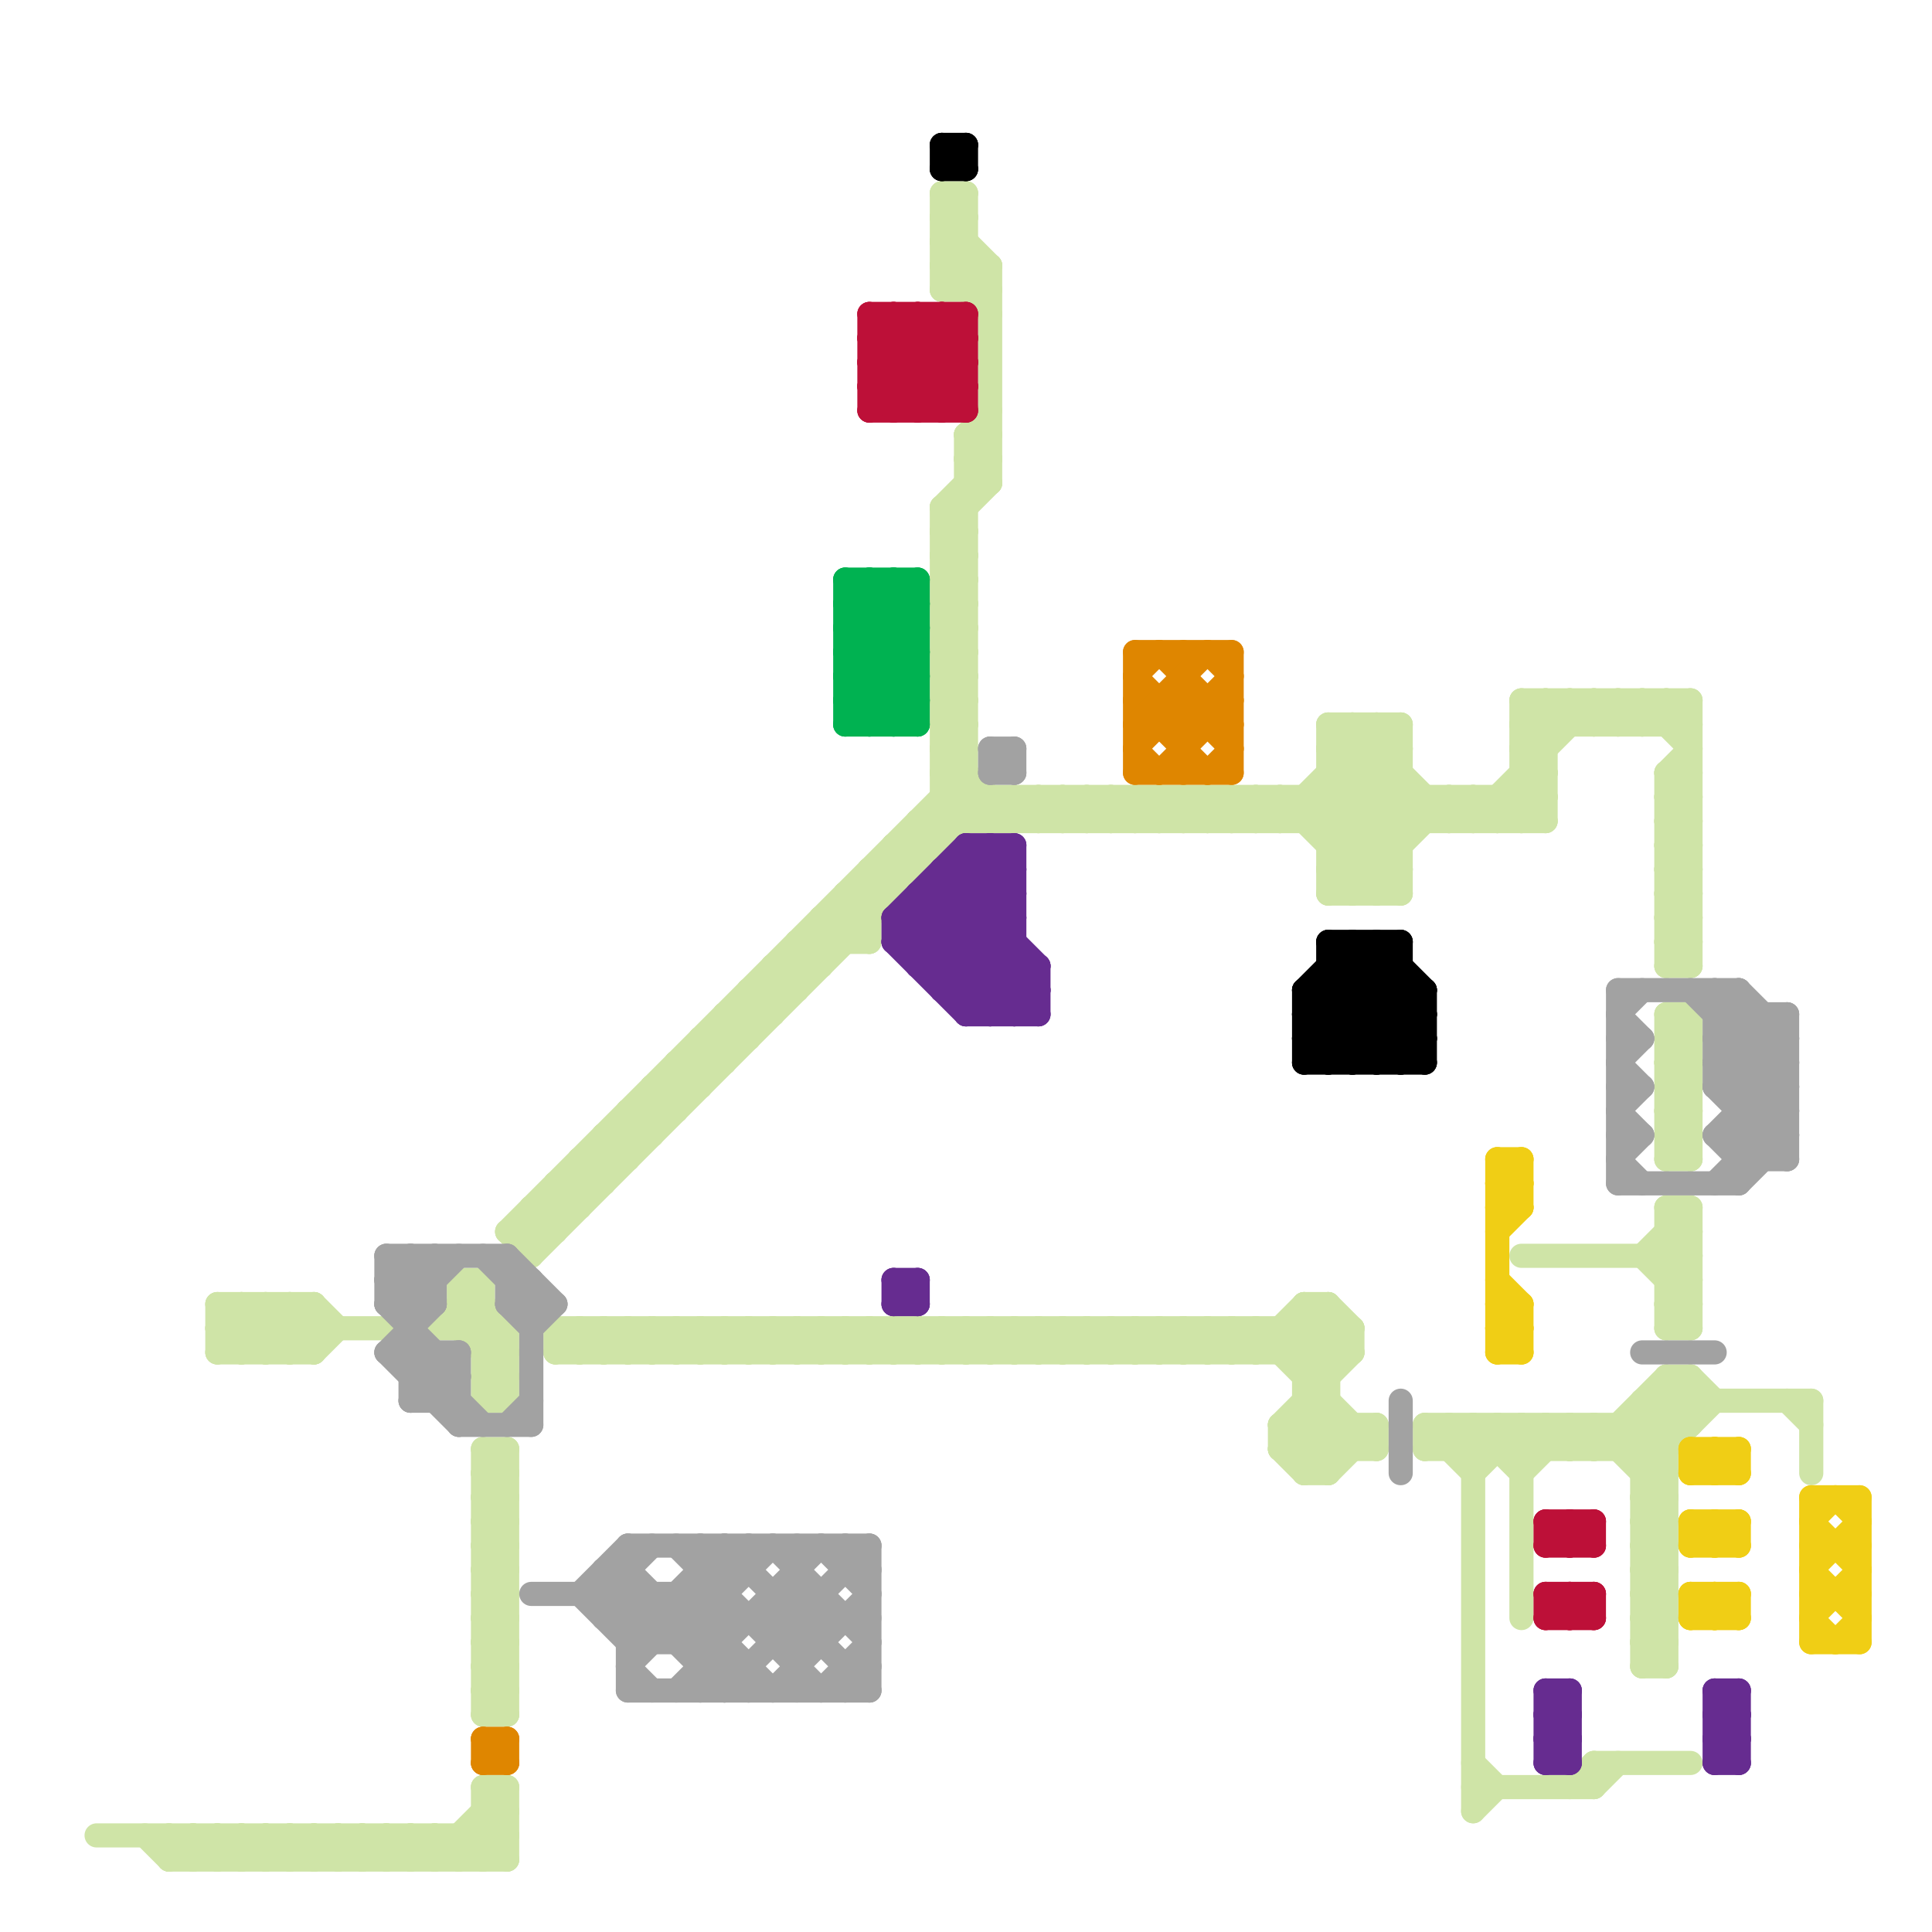 
<svg version="1.1" xmlns="http://www.w3.org/2000/svg" viewBox="0 0 80 80">
<style>line { stroke-width: 1; fill: none; stroke-linecap: round; stroke-linejoin: round; } .c0 { stroke: #cfe4a7 } .c1 { stroke: #a2a2a2 } .c2 { stroke: #df8600 } .c3 { stroke: #00b251 } .c4 { stroke: #bd1038 } .c5 { stroke: #662c90 } .c6 { stroke: #000000 } .c7 { stroke: #f0ce15 }</style><line class="c0" x1="18" y1="76" x2="18" y2="77"/><line class="c0" x1="31" y1="55" x2="31" y2="56"/><line class="c0" x1="68" y1="64" x2="69" y2="63"/><line class="c0" x1="17" y1="76" x2="17" y2="77"/><line class="c0" x1="29" y1="43" x2="31" y2="43"/><line class="c0" x1="54" y1="33" x2="54" y2="34"/><line class="c0" x1="70" y1="42" x2="70" y2="48"/><line class="c0" x1="19" y1="53" x2="21" y2="55"/><line class="c0" x1="41" y1="33" x2="41" y2="34"/><line class="c0" x1="68" y1="58" x2="69" y2="59"/><line class="c0" x1="69" y1="42" x2="70" y2="42"/><line class="c0" x1="69" y1="44" x2="70" y2="44"/><line class="c0" x1="31" y1="41" x2="33" y2="41"/><line class="c0" x1="19" y1="76" x2="19" y2="77"/><line class="c0" x1="39" y1="55" x2="40" y2="56"/><line class="c0" x1="39" y1="8" x2="40" y2="8"/><line class="c0" x1="64" y1="59" x2="64" y2="60"/><line class="c0" x1="53" y1="60" x2="55" y2="58"/><line class="c0" x1="39" y1="30" x2="40" y2="29"/><line class="c0" x1="39" y1="32" x2="40" y2="31"/><line class="c0" x1="21" y1="51" x2="23" y2="51"/><line class="c0" x1="9" y1="54" x2="11" y2="56"/><line class="c0" x1="20" y1="70" x2="21" y2="71"/><line class="c0" x1="65" y1="60" x2="66" y2="59"/><line class="c0" x1="65" y1="59" x2="65" y2="60"/><line class="c0" x1="22" y1="50" x2="24" y2="50"/><line class="c0" x1="40" y1="18" x2="41" y2="17"/><line class="c0" x1="51" y1="33" x2="52" y2="34"/><line class="c0" x1="11" y1="54" x2="13" y2="56"/><line class="c0" x1="68" y1="63" x2="69" y2="62"/><line class="c0" x1="54" y1="34" x2="58" y2="30"/><line class="c0" x1="49" y1="33" x2="50" y2="34"/><line class="c0" x1="20" y1="75" x2="21" y2="75"/><line class="c0" x1="38" y1="56" x2="39" y2="55"/><line class="c0" x1="39" y1="11" x2="40" y2="10"/><line class="c0" x1="12" y1="54" x2="12" y2="56"/><line class="c0" x1="9" y1="56" x2="13" y2="56"/><line class="c0" x1="4" y1="76" x2="21" y2="76"/><line class="c0" x1="20" y1="60" x2="21" y2="60"/><line class="c0" x1="40" y1="56" x2="41" y2="55"/><line class="c0" x1="50" y1="55" x2="51" y2="56"/><line class="c0" x1="67" y1="29" x2="68" y2="30"/><line class="c0" x1="14" y1="77" x2="15" y2="76"/><line class="c0" x1="27" y1="56" x2="28" y2="55"/><line class="c0" x1="61" y1="33" x2="62" y2="34"/><line class="c0" x1="38" y1="34" x2="38" y2="36"/><line class="c0" x1="55" y1="31" x2="56" y2="30"/><line class="c0" x1="21" y1="60" x2="21" y2="71"/><line class="c0" x1="20" y1="56" x2="21" y2="55"/><line class="c0" x1="69" y1="29" x2="70" y2="30"/><line class="c0" x1="20" y1="58" x2="21" y2="57"/><line class="c0" x1="68" y1="69" x2="69" y2="69"/><line class="c0" x1="44" y1="33" x2="44" y2="34"/><line class="c0" x1="20" y1="65" x2="21" y2="64"/><line class="c0" x1="35" y1="56" x2="36" y2="55"/><line class="c0" x1="60" y1="60" x2="61" y2="59"/><line class="c0" x1="40" y1="20" x2="41" y2="20"/><line class="c0" x1="11" y1="77" x2="12" y2="76"/><line class="c0" x1="63" y1="60" x2="64" y2="59"/><line class="c0" x1="55" y1="35" x2="58" y2="35"/><line class="c0" x1="37" y1="35" x2="37" y2="37"/><line class="c0" x1="45" y1="55" x2="45" y2="56"/><line class="c0" x1="55" y1="37" x2="58" y2="37"/><line class="c0" x1="24" y1="48" x2="25" y2="49"/><line class="c0" x1="39" y1="33" x2="40" y2="34"/><line class="c0" x1="53" y1="55" x2="53" y2="56"/><line class="c0" x1="47" y1="55" x2="47" y2="56"/><line class="c0" x1="69" y1="44" x2="70" y2="43"/><line class="c0" x1="68" y1="60" x2="70" y2="58"/><line class="c0" x1="69" y1="58" x2="70" y2="59"/><line class="c0" x1="69" y1="50" x2="70" y2="51"/><line class="c0" x1="20" y1="62" x2="21" y2="63"/><line class="c0" x1="57" y1="30" x2="57" y2="37"/><line class="c0" x1="70" y1="29" x2="70" y2="40"/><line class="c0" x1="13" y1="56" x2="14" y2="55"/><line class="c0" x1="65" y1="29" x2="65" y2="30"/><line class="c0" x1="20" y1="64" x2="21" y2="63"/><line class="c0" x1="63" y1="59" x2="64" y2="60"/><line class="c0" x1="53" y1="33" x2="57" y2="37"/><line class="c0" x1="42" y1="33" x2="42" y2="34"/><line class="c0" x1="19" y1="54" x2="21" y2="56"/><line class="c0" x1="38" y1="34" x2="64" y2="34"/><line class="c0" x1="53" y1="60" x2="54" y2="61"/><line class="c0" x1="32" y1="40" x2="33" y2="41"/><line class="c0" x1="9" y1="77" x2="10" y2="76"/><line class="c0" x1="27" y1="45" x2="29" y2="45"/><line class="c0" x1="36" y1="36" x2="36" y2="39"/><line class="c0" x1="23" y1="55" x2="56" y2="55"/><line class="c0" x1="20" y1="67" x2="21" y2="66"/><line class="c0" x1="27" y1="55" x2="27" y2="56"/><line class="c0" x1="64" y1="29" x2="64" y2="34"/><line class="c0" x1="20" y1="61" x2="21" y2="62"/><line class="c0" x1="20" y1="63" x2="21" y2="64"/><line class="c0" x1="13" y1="76" x2="13" y2="77"/><line class="c0" x1="61" y1="61" x2="63" y2="59"/><line class="c0" x1="41" y1="56" x2="42" y2="55"/><line class="c0" x1="52" y1="56" x2="54" y2="54"/><line class="c0" x1="26" y1="46" x2="28" y2="46"/><line class="c0" x1="15" y1="77" x2="16" y2="76"/><line class="c0" x1="19" y1="53" x2="20" y2="53"/><line class="c0" x1="15" y1="76" x2="15" y2="77"/><line class="c0" x1="68" y1="69" x2="69" y2="68"/><line class="c0" x1="52" y1="33" x2="52" y2="34"/><line class="c0" x1="43" y1="56" x2="44" y2="55"/><line class="c0" x1="45" y1="33" x2="45" y2="34"/><line class="c0" x1="66" y1="73" x2="70" y2="73"/><line class="c0" x1="12" y1="77" x2="13" y2="76"/><line class="c0" x1="53" y1="59" x2="55" y2="61"/><line class="c0" x1="69" y1="36" x2="70" y2="35"/><line class="c0" x1="47" y1="33" x2="47" y2="34"/><line class="c0" x1="34" y1="38" x2="34" y2="40"/><line class="c0" x1="41" y1="11" x2="41" y2="20"/><line class="c0" x1="38" y1="55" x2="38" y2="56"/><line class="c0" x1="69" y1="32" x2="70" y2="33"/><line class="c0" x1="54" y1="61" x2="56" y2="59"/><line class="c0" x1="68" y1="68" x2="69" y2="69"/><line class="c0" x1="69" y1="50" x2="70" y2="50"/><line class="c0" x1="20" y1="62" x2="21" y2="62"/><line class="c0" x1="46" y1="55" x2="46" y2="56"/><line class="c0" x1="25" y1="56" x2="26" y2="55"/><line class="c0" x1="70" y1="50" x2="70" y2="55"/><line class="c0" x1="28" y1="44" x2="29" y2="45"/><line class="c0" x1="54" y1="56" x2="55" y2="55"/><line class="c0" x1="55" y1="30" x2="58" y2="30"/><line class="c0" x1="50" y1="33" x2="50" y2="34"/><line class="c0" x1="9" y1="55" x2="10" y2="54"/><line class="c0" x1="35" y1="37" x2="35" y2="39"/><line class="c0" x1="41" y1="55" x2="41" y2="56"/><line class="c0" x1="30" y1="42" x2="31" y2="43"/><line class="c0" x1="48" y1="55" x2="49" y2="56"/><line class="c0" x1="69" y1="33" x2="70" y2="32"/><line class="c0" x1="65" y1="29" x2="66" y2="30"/><line class="c0" x1="55" y1="36" x2="56" y2="37"/><line class="c0" x1="31" y1="56" x2="32" y2="55"/><line class="c0" x1="25" y1="47" x2="25" y2="49"/><line class="c0" x1="68" y1="65" x2="69" y2="66"/><line class="c0" x1="61" y1="75" x2="62" y2="74"/><line class="c0" x1="20" y1="61" x2="21" y2="61"/><line class="c0" x1="20" y1="63" x2="21" y2="63"/><line class="c0" x1="53" y1="33" x2="53" y2="34"/><line class="c0" x1="60" y1="33" x2="61" y2="34"/><line class="c0" x1="43" y1="55" x2="43" y2="56"/><line class="c0" x1="10" y1="56" x2="12" y2="54"/><line class="c0" x1="19" y1="77" x2="21" y2="75"/><line class="c0" x1="43" y1="34" x2="44" y2="33"/><line class="c0" x1="39" y1="24" x2="40" y2="25"/><line class="c0" x1="23" y1="56" x2="56" y2="56"/><line class="c0" x1="20" y1="68" x2="21" y2="67"/><line class="c0" x1="55" y1="30" x2="55" y2="37"/><line class="c0" x1="69" y1="32" x2="69" y2="40"/><line class="c0" x1="20" y1="69" x2="21" y2="70"/><line class="c0" x1="67" y1="59" x2="69" y2="61"/><line class="c0" x1="68" y1="29" x2="70" y2="31"/><line class="c0" x1="63" y1="59" x2="63" y2="67"/><line class="c0" x1="9" y1="55" x2="16" y2="55"/><line class="c0" x1="69" y1="32" x2="70" y2="32"/><line class="c0" x1="57" y1="37" x2="58" y2="36"/><line class="c0" x1="68" y1="62" x2="69" y2="61"/><line class="c0" x1="69" y1="52" x2="70" y2="51"/><line class="c0" x1="54" y1="59" x2="55" y2="60"/><line class="c0" x1="69" y1="34" x2="70" y2="33"/><line class="c0" x1="7" y1="77" x2="8" y2="76"/><line class="c0" x1="9" y1="54" x2="13" y2="54"/><line class="c0" x1="10" y1="54" x2="12" y2="56"/><line class="c0" x1="39" y1="10" x2="40" y2="9"/><line class="c0" x1="16" y1="76" x2="17" y2="77"/><line class="c0" x1="29" y1="55" x2="30" y2="56"/><line class="c0" x1="69" y1="46" x2="70" y2="47"/><line class="c0" x1="23" y1="55" x2="24" y2="56"/><line class="c0" x1="69" y1="38" x2="70" y2="39"/><line class="c0" x1="68" y1="61" x2="71" y2="58"/><line class="c0" x1="56" y1="55" x2="56" y2="56"/><line class="c0" x1="8" y1="77" x2="9" y2="76"/><line class="c0" x1="39" y1="26" x2="40" y2="26"/><line class="c0" x1="22" y1="50" x2="23" y2="51"/><line class="c0" x1="39" y1="28" x2="40" y2="28"/><line class="c0" x1="13" y1="54" x2="14" y2="55"/><line class="c0" x1="69" y1="51" x2="70" y2="51"/><line class="c0" x1="69" y1="53" x2="70" y2="53"/><line class="c0" x1="53" y1="60" x2="57" y2="60"/><line class="c0" x1="51" y1="34" x2="52" y2="33"/><line class="c0" x1="66" y1="73" x2="66" y2="74"/><line class="c0" x1="32" y1="40" x2="32" y2="42"/><line class="c0" x1="19" y1="53" x2="19" y2="55"/><line class="c0" x1="39" y1="11" x2="41" y2="11"/><line class="c0" x1="42" y1="55" x2="43" y2="56"/><line class="c0" x1="37" y1="35" x2="39" y2="35"/><line class="c0" x1="40" y1="8" x2="40" y2="12"/><line class="c0" x1="68" y1="67" x2="69" y2="68"/><line class="c0" x1="20" y1="69" x2="21" y2="69"/><line class="c0" x1="24" y1="48" x2="24" y2="50"/><line class="c0" x1="12" y1="56" x2="13" y2="55"/><line class="c0" x1="69" y1="57" x2="70" y2="58"/><line class="c0" x1="53" y1="59" x2="57" y2="59"/><line class="c0" x1="39" y1="21" x2="40" y2="22"/><line class="c0" x1="9" y1="54" x2="9" y2="56"/><line class="c0" x1="22" y1="51" x2="40" y2="33"/><line class="c0" x1="70" y1="57" x2="70" y2="59"/><line class="c0" x1="34" y1="38" x2="36" y2="38"/><line class="c0" x1="39" y1="23" x2="40" y2="24"/><line class="c0" x1="9" y1="76" x2="9" y2="77"/><line class="c0" x1="39" y1="21" x2="39" y2="35"/><line class="c0" x1="39" y1="22" x2="41" y2="20"/><line class="c0" x1="62" y1="59" x2="63" y2="60"/><line class="c0" x1="54" y1="61" x2="55" y2="61"/><line class="c0" x1="11" y1="54" x2="11" y2="56"/><line class="c0" x1="61" y1="60" x2="62" y2="59"/><line class="c0" x1="11" y1="76" x2="11" y2="77"/><line class="c0" x1="24" y1="55" x2="24" y2="56"/><line class="c0" x1="18" y1="76" x2="19" y2="77"/><line class="c0" x1="31" y1="55" x2="32" y2="56"/><line class="c0" x1="69" y1="38" x2="70" y2="38"/><line class="c0" x1="64" y1="59" x2="65" y2="60"/><line class="c0" x1="17" y1="76" x2="18" y2="77"/><line class="c0" x1="59" y1="59" x2="70" y2="59"/><line class="c0" x1="39" y1="26" x2="40" y2="25"/><line class="c0" x1="39" y1="28" x2="40" y2="27"/><line class="c0" x1="21" y1="51" x2="40" y2="32"/><line class="c0" x1="35" y1="37" x2="37" y2="37"/><line class="c0" x1="12" y1="76" x2="12" y2="77"/><line class="c0" x1="57" y1="59" x2="57" y2="60"/><line class="c0" x1="19" y1="76" x2="20" y2="77"/><line class="c0" x1="26" y1="55" x2="27" y2="56"/><line class="c0" x1="46" y1="34" x2="47" y2="33"/><line class="c0" x1="6" y1="76" x2="7" y2="77"/><line class="c0" x1="32" y1="55" x2="33" y2="56"/><line class="c0" x1="69" y1="43" x2="70" y2="42"/><line class="c0" x1="69" y1="53" x2="70" y2="52"/><line class="c0" x1="40" y1="12" x2="41" y2="11"/><line class="c0" x1="69" y1="37" x2="70" y2="38"/><line class="c0" x1="69" y1="39" x2="70" y2="40"/><line class="c0" x1="54" y1="54" x2="56" y2="56"/><line class="c0" x1="20" y1="71" x2="21" y2="71"/><line class="c0" x1="41" y1="34" x2="42" y2="33"/><line class="c0" x1="39" y1="25" x2="40" y2="25"/><line class="c0" x1="39" y1="27" x2="40" y2="27"/><line class="c0" x1="26" y1="46" x2="27" y2="47"/><line class="c0" x1="60" y1="59" x2="60" y2="60"/><line class="c0" x1="74" y1="58" x2="75" y2="59"/><line class="c0" x1="42" y1="33" x2="43" y2="34"/><line class="c0" x1="37" y1="55" x2="37" y2="56"/><line class="c0" x1="44" y1="55" x2="45" y2="56"/><line class="c0" x1="18" y1="55" x2="21" y2="55"/><line class="c0" x1="33" y1="56" x2="34" y2="55"/><line class="c0" x1="68" y1="67" x2="69" y2="67"/><line class="c0" x1="55" y1="34" x2="58" y2="31"/><line class="c0" x1="27" y1="55" x2="28" y2="56"/><line class="c0" x1="45" y1="55" x2="46" y2="56"/><line class="c0" x1="20" y1="70" x2="21" y2="70"/><line class="c0" x1="55" y1="31" x2="58" y2="31"/><line class="c0" x1="23" y1="49" x2="23" y2="51"/><line class="c0" x1="69" y1="40" x2="70" y2="40"/><line class="c0" x1="28" y1="56" x2="29" y2="55"/><line class="c0" x1="64" y1="29" x2="65" y2="30"/><line class="c0" x1="21" y1="55" x2="21" y2="58"/><line class="c0" x1="39" y1="29" x2="40" y2="30"/><line class="c0" x1="69" y1="38" x2="70" y2="37"/><line class="c0" x1="30" y1="56" x2="31" y2="55"/><line class="c0" x1="65" y1="59" x2="66" y2="60"/><line class="c0" x1="68" y1="66" x2="69" y2="67"/><line class="c0" x1="69" y1="54" x2="70" y2="55"/><line class="c0" x1="28" y1="44" x2="28" y2="46"/><line class="c0" x1="39" y1="22" x2="40" y2="23"/><line class="c0" x1="40" y1="55" x2="40" y2="56"/><line class="c0" x1="40" y1="19" x2="41" y2="20"/><line class="c0" x1="25" y1="47" x2="27" y2="47"/><line class="c0" x1="14" y1="76" x2="14" y2="77"/><line class="c0" x1="30" y1="42" x2="30" y2="44"/><line class="c0" x1="55" y1="37" x2="59" y2="33"/><line class="c0" x1="54" y1="54" x2="55" y2="54"/><line class="c0" x1="38" y1="55" x2="39" y2="56"/><line class="c0" x1="25" y1="55" x2="25" y2="56"/><line class="c0" x1="63" y1="30" x2="64" y2="29"/><line class="c0" x1="12" y1="76" x2="13" y2="77"/><line class="c0" x1="69" y1="37" x2="70" y2="37"/><line class="c0" x1="69" y1="39" x2="70" y2="39"/><line class="c0" x1="39" y1="25" x2="40" y2="24"/><line class="c0" x1="23" y1="56" x2="24" y2="55"/><line class="c0" x1="39" y1="27" x2="40" y2="26"/><line class="c0" x1="61" y1="74" x2="66" y2="74"/><line class="c0" x1="50" y1="33" x2="51" y2="34"/><line class="c0" x1="20" y1="57" x2="21" y2="58"/><line class="c0" x1="13" y1="54" x2="13" y2="56"/><line class="c0" x1="44" y1="33" x2="45" y2="34"/><line class="c0" x1="63" y1="29" x2="70" y2="29"/><line class="c0" x1="32" y1="40" x2="34" y2="40"/><line class="c0" x1="66" y1="59" x2="66" y2="60"/><line class="c0" x1="49" y1="34" x2="50" y2="33"/><line class="c0" x1="66" y1="59" x2="69" y2="62"/><line class="c0" x1="63" y1="32" x2="64" y2="33"/><line class="c0" x1="45" y1="33" x2="46" y2="34"/><line class="c0" x1="34" y1="56" x2="35" y2="55"/><line class="c0" x1="47" y1="55" x2="48" y2="56"/><line class="c0" x1="8" y1="76" x2="8" y2="77"/><line class="c0" x1="66" y1="60" x2="69" y2="57"/><line class="c0" x1="20" y1="70" x2="21" y2="69"/><line class="c0" x1="36" y1="56" x2="37" y2="55"/><line class="c0" x1="51" y1="55" x2="51" y2="56"/><line class="c0" x1="10" y1="77" x2="11" y2="76"/><line class="c0" x1="53" y1="55" x2="55" y2="57"/><line class="c0" x1="30" y1="55" x2="30" y2="56"/><line class="c0" x1="29" y1="43" x2="30" y2="44"/><line class="c0" x1="59" y1="59" x2="61" y2="61"/><line class="c0" x1="68" y1="66" x2="69" y2="66"/><line class="c0" x1="68" y1="58" x2="68" y2="69"/><line class="c0" x1="69" y1="48" x2="70" y2="48"/><line class="c0" x1="61" y1="34" x2="66" y2="29"/><line class="c0" x1="31" y1="41" x2="32" y2="42"/><line class="c0" x1="35" y1="38" x2="36" y2="39"/><line class="c0" x1="61" y1="59" x2="63" y2="61"/><line class="c0" x1="63" y1="31" x2="64" y2="32"/><line class="c0" x1="63" y1="33" x2="64" y2="34"/><line class="c0" x1="40" y1="19" x2="41" y2="19"/><line class="c0" x1="54" y1="54" x2="54" y2="61"/><line class="c0" x1="34" y1="38" x2="35" y2="39"/><line class="c0" x1="55" y1="32" x2="58" y2="32"/><line class="c0" x1="46" y1="55" x2="47" y2="56"/><line class="c0" x1="33" y1="55" x2="33" y2="56"/><line class="c0" x1="39" y1="30" x2="40" y2="31"/><line class="c0" x1="69" y1="37" x2="70" y2="36"/><line class="c0" x1="69" y1="39" x2="70" y2="38"/><line class="c0" x1="13" y1="76" x2="14" y2="77"/><line class="c0" x1="35" y1="55" x2="35" y2="56"/><line class="c0" x1="69" y1="45" x2="70" y2="46"/><line class="c0" x1="69" y1="47" x2="70" y2="48"/><line class="c0" x1="69" y1="42" x2="69" y2="48"/><line class="c0" x1="34" y1="55" x2="34" y2="56"/><line class="c0" x1="41" y1="55" x2="42" y2="56"/><line class="c0" x1="28" y1="55" x2="28" y2="56"/><line class="c0" x1="40" y1="18" x2="41" y2="19"/><line class="c0" x1="49" y1="56" x2="50" y2="55"/><line class="c0" x1="66" y1="30" x2="67" y2="29"/><line class="c0" x1="52" y1="33" x2="53" y2="34"/><line class="c0" x1="52" y1="55" x2="57" y2="60"/><line class="c0" x1="53" y1="59" x2="56" y2="56"/><line class="c0" x1="68" y1="63" x2="69" y2="64"/><line class="c0" x1="20" y1="57" x2="21" y2="57"/><line class="c0" x1="24" y1="56" x2="25" y2="55"/><line class="c0" x1="43" y1="55" x2="44" y2="56"/><line class="c0" x1="68" y1="30" x2="69" y2="29"/><line class="c0" x1="33" y1="39" x2="36" y2="39"/><line class="c0" x1="26" y1="56" x2="27" y2="55"/><line class="c0" x1="67" y1="59" x2="67" y2="60"/><line class="c0" x1="24" y1="48" x2="26" y2="48"/><line class="c0" x1="46" y1="33" x2="46" y2="34"/><line class="c0" x1="47" y1="33" x2="48" y2="34"/><line class="c0" x1="68" y1="68" x2="69" y2="68"/><line class="c0" x1="57" y1="30" x2="58" y2="31"/><line class="c0" x1="10" y1="54" x2="10" y2="56"/><line class="c0" x1="20" y1="62" x2="21" y2="61"/><line class="c0" x1="68" y1="52" x2="70" y2="50"/><line class="c0" x1="10" y1="76" x2="10" y2="77"/><line class="c0" x1="52" y1="34" x2="53" y2="33"/><line class="c0" x1="67" y1="60" x2="70" y2="57"/><line class="c0" x1="63" y1="30" x2="70" y2="30"/><line class="c0" x1="20" y1="65" x2="21" y2="66"/><line class="c0" x1="23" y1="49" x2="25" y2="49"/><line class="c0" x1="42" y1="56" x2="43" y2="55"/><line class="c0" x1="29" y1="56" x2="30" y2="55"/><line class="c0" x1="39" y1="56" x2="40" y2="55"/><line class="c0" x1="18" y1="55" x2="20" y2="53"/><line class="c0" x1="44" y1="56" x2="45" y2="55"/><line class="c0" x1="69" y1="48" x2="70" y2="47"/><line class="c0" x1="21" y1="51" x2="22" y2="52"/><line class="c0" x1="54" y1="55" x2="55" y2="56"/><line class="c0" x1="39" y1="12" x2="40" y2="11"/><line class="c0" x1="63" y1="31" x2="64" y2="31"/><line class="c0" x1="20" y1="60" x2="20" y2="71"/><line class="c0" x1="68" y1="65" x2="69" y2="65"/><line class="c0" x1="37" y1="56" x2="38" y2="55"/><line class="c0" x1="69" y1="42" x2="70" y2="43"/><line class="c0" x1="20" y1="61" x2="21" y2="60"/><line class="c0" x1="69" y1="44" x2="70" y2="45"/><line class="c0" x1="20" y1="63" x2="21" y2="62"/><line class="c0" x1="55" y1="54" x2="56" y2="55"/><line class="c0" x1="39" y1="8" x2="40" y2="9"/><line class="c0" x1="68" y1="58" x2="75" y2="58"/><line class="c0" x1="43" y1="33" x2="43" y2="34"/><line class="c0" x1="39" y1="21" x2="41" y2="19"/><line class="c0" x1="68" y1="52" x2="70" y2="54"/><line class="c0" x1="39" y1="24" x2="40" y2="24"/><line class="c0" x1="20" y1="64" x2="21" y2="65"/><line class="c0" x1="69" y1="45" x2="70" y2="45"/><line class="c0" x1="69" y1="47" x2="70" y2="47"/><line class="c0" x1="49" y1="55" x2="49" y2="56"/><line class="c0" x1="66" y1="29" x2="66" y2="30"/><line class="c0" x1="27" y1="45" x2="28" y2="46"/><line class="c0" x1="35" y1="37" x2="36" y2="38"/><line class="c0" x1="36" y1="55" x2="36" y2="56"/><line class="c0" x1="54" y1="33" x2="58" y2="37"/><line class="c0" x1="40" y1="18" x2="41" y2="18"/><line class="c0" x1="65" y1="74" x2="66" y2="73"/><line class="c0" x1="43" y1="33" x2="44" y2="34"/><line class="c0" x1="68" y1="29" x2="68" y2="30"/><line class="c0" x1="59" y1="33" x2="59" y2="34"/><line class="c0" x1="25" y1="47" x2="26" y2="48"/><line class="c0" x1="50" y1="56" x2="51" y2="55"/><line class="c0" x1="67" y1="30" x2="68" y2="29"/><line class="c0" x1="55" y1="30" x2="59" y2="34"/><line class="c0" x1="50" y1="55" x2="50" y2="56"/><line class="c0" x1="67" y1="29" x2="67" y2="30"/><line class="c0" x1="20" y1="67" x2="21" y2="68"/><line class="c0" x1="61" y1="33" x2="61" y2="34"/><line class="c0" x1="69" y1="30" x2="70" y2="29"/><line class="c0" x1="48" y1="33" x2="48" y2="34"/><line class="c0" x1="69" y1="32" x2="70" y2="31"/><line class="c0" x1="69" y1="29" x2="69" y2="30"/><line class="c0" x1="68" y1="68" x2="69" y2="67"/><line class="c0" x1="39" y1="55" x2="39" y2="56"/><line class="c0" x1="19" y1="55" x2="21" y2="57"/><line class="c0" x1="20" y1="56" x2="21" y2="56"/><line class="c0" x1="69" y1="46" x2="70" y2="46"/><line class="c0" x1="62" y1="33" x2="62" y2="34"/><line class="c0" x1="20" y1="58" x2="21" y2="58"/><line class="c0" x1="9" y1="76" x2="10" y2="77"/><line class="c0" x1="63" y1="61" x2="65" y2="59"/><line class="c0" x1="28" y1="44" x2="30" y2="44"/><line class="c0" x1="56" y1="30" x2="56" y2="37"/><line class="c0" x1="20" y1="66" x2="21" y2="67"/><line class="c0" x1="59" y1="60" x2="60" y2="59"/><line class="c0" x1="69" y1="36" x2="70" y2="37"/><line class="c0" x1="54" y1="57" x2="55" y2="57"/><line class="c0" x1="66" y1="74" x2="67" y2="73"/><line class="c0" x1="30" y1="42" x2="32" y2="42"/><line class="c0" x1="45" y1="56" x2="46" y2="55"/><line class="c0" x1="68" y1="65" x2="69" y2="64"/><line class="c0" x1="32" y1="56" x2="33" y2="55"/><line class="c0" x1="32" y1="55" x2="32" y2="56"/><line class="c0" x1="26" y1="55" x2="26" y2="56"/><line class="c0" x1="70" y1="57" x2="71" y2="58"/><line class="c0" x1="47" y1="56" x2="48" y2="55"/><line class="c0" x1="39" y1="8" x2="39" y2="12"/><line class="c0" x1="54" y1="60" x2="55" y2="59"/><line class="c0" x1="11" y1="76" x2="12" y2="77"/><line class="c0" x1="49" y1="33" x2="49" y2="34"/><line class="c0" x1="39" y1="24" x2="40" y2="23"/><line class="c0" x1="20" y1="64" x2="21" y2="64"/><line class="c0" x1="69" y1="45" x2="70" y2="44"/><line class="c0" x1="16" y1="77" x2="17" y2="76"/><line class="c0" x1="69" y1="47" x2="70" y2="46"/><line class="c0" x1="39" y1="31" x2="42" y2="34"/><line class="c0" x1="22" y1="52" x2="41" y2="33"/><line class="c0" x1="9" y1="55" x2="10" y2="56"/><line class="c0" x1="69" y1="33" x2="70" y2="34"/><line class="c0" x1="33" y1="39" x2="34" y2="40"/><line class="c0" x1="69" y1="35" x2="70" y2="36"/><line class="c0" x1="39" y1="10" x2="41" y2="12"/><line class="c0" x1="69" y1="55" x2="70" y2="55"/><line class="c0" x1="52" y1="55" x2="52" y2="56"/><line class="c0" x1="17" y1="77" x2="18" y2="76"/><line class="c0" x1="20" y1="67" x2="21" y2="67"/><line class="c0" x1="69" y1="57" x2="70" y2="57"/><line class="c0" x1="20" y1="69" x2="21" y2="68"/><line class="c0" x1="14" y1="76" x2="15" y2="77"/><line class="c0" x1="69" y1="50" x2="69" y2="55"/><line class="c0" x1="39" y1="21" x2="40" y2="21"/><line class="c0" x1="39" y1="23" x2="40" y2="23"/><line class="c0" x1="55" y1="61" x2="57" y2="59"/><line class="c0" x1="61" y1="73" x2="62" y2="74"/><line class="c0" x1="53" y1="59" x2="53" y2="60"/><line class="c0" x1="69" y1="46" x2="70" y2="45"/><line class="c0" x1="56" y1="30" x2="60" y2="34"/><line class="c0" x1="51" y1="33" x2="51" y2="34"/><line class="c0" x1="37" y1="55" x2="38" y2="56"/><line class="c0" x1="63" y1="31" x2="65" y2="29"/><line class="c0" x1="20" y1="68" x2="21" y2="69"/><line class="c0" x1="24" y1="55" x2="25" y2="56"/><line class="c0" x1="62" y1="33" x2="63" y2="34"/><line class="c0" x1="36" y1="36" x2="38" y2="36"/><line class="c0" x1="69" y1="57" x2="69" y2="69"/><line class="c0" x1="29" y1="43" x2="29" y2="45"/><line class="c0" x1="20" y1="66" x2="21" y2="66"/><line class="c0" x1="40" y1="18" x2="40" y2="34"/><line class="c0" x1="69" y1="36" x2="70" y2="36"/><line class="c0" x1="54" y1="58" x2="56" y2="60"/><line class="c0" x1="55" y1="54" x2="55" y2="61"/><line class="c0" x1="31" y1="41" x2="31" y2="43"/><line class="c0" x1="46" y1="56" x2="47" y2="55"/><line class="c0" x1="20" y1="77" x2="21" y2="76"/><line class="c0" x1="68" y1="62" x2="69" y2="63"/><line class="c0" x1="69" y1="52" x2="70" y2="53"/><line class="c0" x1="75" y1="58" x2="75" y2="61"/><line class="c0" x1="20" y1="71" x2="21" y2="70"/><line class="c0" x1="48" y1="56" x2="49" y2="55"/><line class="c0" x1="48" y1="55" x2="48" y2="56"/><line class="c0" x1="61" y1="59" x2="61" y2="75"/><line class="c0" x1="20" y1="74" x2="21" y2="75"/><line class="c0" x1="7" y1="76" x2="7" y2="77"/><line class="c0" x1="60" y1="59" x2="61" y2="60"/><line class="c0" x1="69" y1="33" x2="70" y2="33"/><line class="c0" x1="69" y1="35" x2="70" y2="35"/><line class="c0" x1="21" y1="74" x2="21" y2="77"/><line class="c0" x1="60" y1="34" x2="61" y2="33"/><line class="c0" x1="68" y1="67" x2="69" y2="66"/><line class="c0" x1="69" y1="55" x2="70" y2="54"/><line class="c0" x1="25" y1="55" x2="26" y2="56"/><line class="c0" x1="38" y1="34" x2="39" y2="35"/><line class="c0" x1="60" y1="33" x2="60" y2="34"/><line class="c0" x1="39" y1="23" x2="40" y2="22"/><line class="c0" x1="15" y1="76" x2="16" y2="77"/><line class="c0" x1="53" y1="34" x2="57" y2="30"/><line class="c0" x1="7" y1="76" x2="8" y2="77"/><line class="c0" x1="69" y1="40" x2="70" y2="39"/><line class="c0" x1="39" y1="29" x2="40" y2="29"/><line class="c0" x1="39" y1="31" x2="40" y2="31"/><line class="c0" x1="69" y1="34" x2="70" y2="35"/><line class="c0" x1="37" y1="35" x2="38" y2="36"/><line class="c0" x1="39" y1="9" x2="41" y2="11"/><line class="c0" x1="69" y1="54" x2="70" y2="54"/><line class="c0" x1="59" y1="59" x2="59" y2="60"/><line class="c0" x1="54" y1="57" x2="56" y2="55"/><line class="c0" x1="28" y1="55" x2="29" y2="56"/><line class="c0" x1="39" y1="11" x2="41" y2="13"/><line class="c0" x1="68" y1="64" x2="69" y2="65"/><line class="c0" x1="20" y1="68" x2="21" y2="68"/><line class="c0" x1="9" y1="56" x2="11" y2="54"/><line class="c0" x1="42" y1="34" x2="43" y2="33"/><line class="c0" x1="39" y1="22" x2="40" y2="22"/><line class="c0" x1="20" y1="53" x2="20" y2="58"/><line class="c0" x1="53" y1="56" x2="55" y2="54"/><line class="c0" x1="23" y1="49" x2="24" y2="50"/><line class="c0" x1="59" y1="60" x2="69" y2="60"/><line class="c0" x1="20" y1="66" x2="21" y2="65"/><line class="c0" x1="11" y1="56" x2="13" y2="54"/><line class="c0" x1="44" y1="34" x2="45" y2="33"/><line class="c0" x1="55" y1="36" x2="58" y2="33"/><line class="c0" x1="12" y1="54" x2="13" y2="55"/><line class="c0" x1="63" y1="52" x2="70" y2="52"/><line class="c0" x1="40" y1="55" x2="41" y2="56"/><line class="c0" x1="20" y1="76" x2="21" y2="77"/><line class="c0" x1="51" y1="55" x2="52" y2="56"/><line class="c0" x1="39" y1="12" x2="41" y2="12"/><line class="c0" x1="68" y1="62" x2="69" y2="62"/><line class="c0" x1="48" y1="34" x2="49" y2="33"/><line class="c0" x1="55" y1="31" x2="58" y2="34"/><line class="c0" x1="22" y1="50" x2="22" y2="52"/><line class="c0" x1="55" y1="33" x2="58" y2="36"/><line class="c0" x1="39" y1="32" x2="41" y2="34"/><line class="c0" x1="39" y1="10" x2="40" y2="10"/><line class="c0" x1="58" y1="30" x2="58" y2="37"/><line class="c0" x1="20" y1="74" x2="21" y2="74"/><line class="c0" x1="27" y1="45" x2="27" y2="47"/><line class="c0" x1="62" y1="34" x2="64" y2="32"/><line class="c0" x1="39" y1="26" x2="40" y2="27"/><line class="c0" x1="19" y1="55" x2="20" y2="54"/><line class="c0" x1="51" y1="56" x2="52" y2="55"/><line class="c0" x1="39" y1="28" x2="40" y2="29"/><line class="c0" x1="69" y1="35" x2="70" y2="34"/><line class="c0" x1="63" y1="32" x2="64" y2="32"/><line class="c0" x1="33" y1="55" x2="34" y2="56"/><line class="c0" x1="18" y1="77" x2="21" y2="74"/><line class="c0" x1="69" y1="51" x2="70" y2="52"/><line class="c0" x1="63" y1="29" x2="63" y2="34"/><line class="c0" x1="69" y1="43" x2="70" y2="44"/><line class="c0" x1="68" y1="61" x2="69" y2="61"/><line class="c0" x1="35" y1="55" x2="36" y2="56"/><line class="c0" x1="68" y1="59" x2="69" y2="60"/><line class="c0" x1="56" y1="37" x2="60" y2="33"/><line class="c0" x1="26" y1="46" x2="26" y2="48"/><line class="c0" x1="39" y1="9" x2="40" y2="9"/><line class="c0" x1="34" y1="55" x2="35" y2="56"/><line class="c0" x1="8" y1="76" x2="9" y2="77"/><line class="c0" x1="39" y1="29" x2="40" y2="28"/><line class="c0" x1="39" y1="31" x2="40" y2="30"/><line class="c0" x1="69" y1="34" x2="70" y2="34"/><line class="c0" x1="36" y1="55" x2="37" y2="56"/><line class="c0" x1="13" y1="77" x2="14" y2="76"/><line class="c0" x1="23" y1="55" x2="23" y2="56"/><line class="c0" x1="68" y1="64" x2="69" y2="64"/><line class="c0" x1="50" y1="34" x2="51" y2="33"/><line class="c0" x1="68" y1="66" x2="69" y2="65"/><line class="c0" x1="69" y1="54" x2="70" y2="53"/><line class="c0" x1="10" y1="76" x2="11" y2="77"/><line class="c0" x1="30" y1="55" x2="31" y2="56"/><line class="c0" x1="19" y1="54" x2="20" y2="54"/><line class="c0" x1="40" y1="19" x2="41" y2="18"/><line class="c0" x1="46" y1="33" x2="47" y2="34"/><line class="c0" x1="62" y1="59" x2="62" y2="60"/><line class="c0" x1="56" y1="59" x2="56" y2="60"/><line class="c0" x1="45" y1="34" x2="46" y2="33"/><line class="c0" x1="48" y1="33" x2="49" y2="34"/><line class="c0" x1="39" y1="30" x2="40" y2="30"/><line class="c0" x1="39" y1="32" x2="40" y2="32"/><line class="c0" x1="63" y1="29" x2="64" y2="30"/><line class="c0" x1="7" y1="77" x2="21" y2="77"/><line class="c0" x1="47" y1="34" x2="48" y2="33"/><line class="c0" x1="68" y1="63" x2="69" y2="63"/><line class="c0" x1="20" y1="57" x2="21" y2="56"/><line class="c0" x1="36" y1="36" x2="37" y2="37"/><line class="c0" x1="55" y1="35" x2="58" y2="32"/><line class="c0" x1="20" y1="75" x2="21" y2="76"/><line class="c0" x1="20" y1="74" x2="20" y2="77"/><line class="c0" x1="54" y1="58" x2="55" y2="58"/><line class="c0" x1="49" y1="55" x2="50" y2="56"/><line class="c0" x1="66" y1="29" x2="67" y2="30"/><line class="c0" x1="63" y1="34" x2="64" y2="33"/><line class="c0" x1="20" y1="60" x2="21" y2="61"/><line class="c0" x1="33" y1="39" x2="33" y2="41"/><line class="c0" x1="69" y1="43" x2="70" y2="43"/><line class="c0" x1="55" y1="36" x2="58" y2="36"/><line class="c0" x1="55" y1="32" x2="58" y2="35"/><line class="c0" x1="63" y1="30" x2="64" y2="31"/><line class="c0" x1="42" y1="55" x2="42" y2="56"/><line class="c0" x1="39" y1="33" x2="64" y2="33"/><line class="c0" x1="16" y1="76" x2="16" y2="77"/><line class="c0" x1="29" y1="55" x2="29" y2="56"/><line class="c0" x1="39" y1="9" x2="40" y2="8"/><line class="c0" x1="20" y1="65" x2="21" y2="65"/><line class="c0" x1="39" y1="25" x2="40" y2="26"/><line class="c0" x1="39" y1="27" x2="40" y2="28"/><line class="c0" x1="44" y1="55" x2="44" y2="56"/><line class="c1" x1="26" y1="69" x2="31" y2="64"/><line class="c1" x1="71" y1="44" x2="74" y2="47"/><line class="c1" x1="33" y1="66" x2="34" y2="67"/><line class="c1" x1="24" y1="66" x2="26" y2="68"/><line class="c1" x1="41" y1="31" x2="41" y2="32"/><line class="c1" x1="67" y1="41" x2="72" y2="41"/><line class="c1" x1="67" y1="46" x2="68" y2="47"/><line class="c1" x1="21" y1="59" x2="22" y2="58"/><line class="c1" x1="35" y1="64" x2="36" y2="65"/><line class="c1" x1="29" y1="65" x2="31" y2="65"/><line class="c1" x1="58" y1="58" x2="58" y2="61"/><line class="c1" x1="16" y1="52" x2="18" y2="54"/><line class="c1" x1="17" y1="56" x2="20" y2="59"/><line class="c1" x1="16" y1="53" x2="17" y2="54"/><line class="c1" x1="32" y1="70" x2="36" y2="66"/><line class="c1" x1="25" y1="66" x2="27" y2="68"/><line class="c1" x1="41" y1="31" x2="42" y2="32"/><line class="c1" x1="25" y1="67" x2="26" y2="66"/><line class="c1" x1="29" y1="64" x2="30" y2="65"/><line class="c1" x1="67" y1="47" x2="68" y2="47"/><line class="c1" x1="32" y1="66" x2="32" y2="68"/><line class="c1" x1="67" y1="41" x2="67" y2="49"/><line class="c1" x1="36" y1="64" x2="36" y2="70"/><line class="c1" x1="26" y1="68" x2="30" y2="64"/><line class="c1" x1="71" y1="41" x2="71" y2="45"/><line class="c1" x1="26" y1="69" x2="27" y2="70"/><line class="c1" x1="71" y1="42" x2="74" y2="42"/><line class="c1" x1="41" y1="32" x2="42" y2="31"/><line class="c1" x1="71" y1="44" x2="74" y2="44"/><line class="c1" x1="17" y1="54" x2="19" y2="52"/><line class="c1" x1="29" y1="66" x2="30" y2="67"/><line class="c1" x1="67" y1="49" x2="72" y2="49"/><line class="c1" x1="17" y1="58" x2="19" y2="56"/><line class="c1" x1="70" y1="41" x2="74" y2="45"/><line class="c1" x1="16" y1="52" x2="16" y2="54"/><line class="c1" x1="72" y1="47" x2="73" y2="48"/><line class="c1" x1="71" y1="45" x2="74" y2="42"/><line class="c1" x1="17" y1="52" x2="18" y2="53"/><line class="c1" x1="67" y1="42" x2="68" y2="41"/><line class="c1" x1="67" y1="44" x2="68" y2="43"/><line class="c1" x1="72" y1="45" x2="74" y2="43"/><line class="c1" x1="18" y1="52" x2="18" y2="54"/><line class="c1" x1="28" y1="66" x2="32" y2="70"/><line class="c1" x1="29" y1="64" x2="29" y2="70"/><line class="c1" x1="71" y1="47" x2="72" y2="48"/><line class="c1" x1="31" y1="69" x2="31" y2="70"/><line class="c1" x1="17" y1="58" x2="19" y2="58"/><line class="c1" x1="18" y1="58" x2="19" y2="57"/><line class="c1" x1="22" y1="53" x2="22" y2="59"/><line class="c1" x1="73" y1="42" x2="73" y2="48"/><line class="c1" x1="67" y1="42" x2="68" y2="43"/><line class="c1" x1="35" y1="64" x2="35" y2="65"/><line class="c1" x1="16" y1="56" x2="19" y2="59"/><line class="c1" x1="67" y1="44" x2="68" y2="45"/><line class="c1" x1="32" y1="67" x2="33" y2="66"/><line class="c1" x1="17" y1="57" x2="18" y2="56"/><line class="c1" x1="71" y1="47" x2="74" y2="47"/><line class="c1" x1="21" y1="54" x2="22" y2="53"/><line class="c1" x1="26" y1="70" x2="36" y2="70"/><line class="c1" x1="25" y1="67" x2="36" y2="67"/><line class="c1" x1="28" y1="66" x2="28" y2="68"/><line class="c1" x1="26" y1="64" x2="26" y2="70"/><line class="c1" x1="32" y1="64" x2="36" y2="68"/><line class="c1" x1="74" y1="42" x2="74" y2="48"/><line class="c1" x1="72" y1="46" x2="74" y2="46"/><line class="c1" x1="72" y1="48" x2="74" y2="48"/><line class="c1" x1="41" y1="31" x2="42" y2="31"/><line class="c1" x1="34" y1="64" x2="36" y2="66"/><line class="c1" x1="16" y1="54" x2="18" y2="52"/><line class="c1" x1="17" y1="57" x2="19" y2="57"/><line class="c1" x1="26" y1="67" x2="27" y2="66"/><line class="c1" x1="21" y1="54" x2="22" y2="55"/><line class="c1" x1="21" y1="54" x2="23" y2="54"/><line class="c1" x1="71" y1="44" x2="73" y2="42"/><line class="c1" x1="17" y1="52" x2="17" y2="58"/><line class="c1" x1="19" y1="59" x2="22" y2="59"/><line class="c1" x1="35" y1="69" x2="36" y2="69"/><line class="c1" x1="71" y1="43" x2="74" y2="46"/><line class="c1" x1="71" y1="45" x2="74" y2="48"/><line class="c1" x1="22" y1="66" x2="30" y2="66"/><line class="c1" x1="24" y1="66" x2="26" y2="64"/><line class="c1" x1="35" y1="70" x2="36" y2="69"/><line class="c1" x1="16" y1="54" x2="18" y2="54"/><line class="c1" x1="35" y1="69" x2="35" y2="70"/><line class="c1" x1="21" y1="52" x2="23" y2="54"/><line class="c1" x1="25" y1="65" x2="25" y2="67"/><line class="c1" x1="28" y1="68" x2="32" y2="64"/><line class="c1" x1="30" y1="70" x2="36" y2="64"/><line class="c1" x1="22" y1="55" x2="23" y2="54"/><line class="c1" x1="26" y1="68" x2="30" y2="68"/><line class="c1" x1="67" y1="48" x2="68" y2="47"/><line class="c1" x1="71" y1="43" x2="72" y2="42"/><line class="c1" x1="27" y1="66" x2="27" y2="68"/><line class="c1" x1="16" y1="56" x2="19" y2="56"/><line class="c1" x1="16" y1="52" x2="21" y2="52"/><line class="c1" x1="68" y1="56" x2="71" y2="56"/><line class="c1" x1="26" y1="65" x2="31" y2="70"/><line class="c1" x1="29" y1="69" x2="31" y2="69"/><line class="c1" x1="29" y1="68" x2="30" y2="67"/><line class="c1" x1="30" y1="64" x2="30" y2="70"/><line class="c1" x1="67" y1="48" x2="68" y2="49"/><line class="c1" x1="16" y1="54" x2="19" y2="57"/><line class="c1" x1="19" y1="56" x2="19" y2="59"/><line class="c1" x1="28" y1="70" x2="34" y2="64"/><line class="c1" x1="28" y1="64" x2="34" y2="70"/><line class="c1" x1="34" y1="66" x2="34" y2="68"/><line class="c1" x1="16" y1="53" x2="17" y2="52"/><line class="c1" x1="21" y1="53" x2="22" y2="53"/><line class="c1" x1="32" y1="67" x2="33" y2="68"/><line class="c1" x1="30" y1="64" x2="36" y2="70"/><line class="c1" x1="71" y1="42" x2="72" y2="41"/><line class="c1" x1="20" y1="52" x2="22" y2="54"/><line class="c1" x1="29" y1="70" x2="30" y2="69"/><line class="c1" x1="71" y1="43" x2="74" y2="43"/><line class="c1" x1="31" y1="64" x2="31" y2="65"/><line class="c1" x1="71" y1="45" x2="74" y2="45"/><line class="c1" x1="33" y1="64" x2="33" y2="70"/><line class="c1" x1="25" y1="65" x2="30" y2="70"/><line class="c1" x1="16" y1="53" x2="18" y2="53"/><line class="c1" x1="42" y1="31" x2="42" y2="32"/><line class="c1" x1="21" y1="52" x2="21" y2="54"/><line class="c1" x1="67" y1="43" x2="68" y2="43"/><line class="c1" x1="67" y1="45" x2="68" y2="45"/><line class="c1" x1="26" y1="64" x2="36" y2="64"/><line class="c1" x1="32" y1="66" x2="34" y2="66"/><line class="c1" x1="32" y1="68" x2="34" y2="68"/><line class="c1" x1="41" y1="32" x2="42" y2="32"/><line class="c1" x1="33" y1="68" x2="34" y2="67"/><line class="c1" x1="35" y1="65" x2="36" y2="65"/><line class="c1" x1="16" y1="56" x2="18" y2="54"/><line class="c1" x1="71" y1="47" x2="74" y2="44"/><line class="c1" x1="25" y1="66" x2="27" y2="64"/><line class="c1" x1="72" y1="41" x2="72" y2="49"/><line class="c1" x1="71" y1="49" x2="74" y2="46"/><line class="c1" x1="71" y1="41" x2="74" y2="44"/><line class="c1" x1="67" y1="46" x2="68" y2="45"/><line class="c1" x1="72" y1="47" x2="74" y2="45"/><line class="c1" x1="34" y1="70" x2="36" y2="68"/><line class="c1" x1="72" y1="49" x2="74" y2="47"/><line class="c1" x1="25" y1="65" x2="26" y2="65"/><line class="c1" x1="72" y1="41" x2="74" y2="43"/><line class="c1" x1="18" y1="56" x2="18" y2="58"/><line class="c2" x1="48" y1="29" x2="48" y2="30"/><line class="c2" x1="47" y1="28" x2="49" y2="30"/><line class="c2" x1="50" y1="32" x2="51" y2="31"/><line class="c2" x1="49" y1="27" x2="49" y2="32"/><line class="c2" x1="47" y1="31" x2="49" y2="29"/><line class="c2" x1="47" y1="29" x2="50" y2="32"/><line class="c2" x1="50" y1="27" x2="51" y2="28"/><line class="c2" x1="20" y1="72" x2="21" y2="73"/><line class="c2" x1="48" y1="32" x2="51" y2="29"/><line class="c2" x1="20" y1="73" x2="21" y2="72"/><line class="c2" x1="47" y1="30" x2="51" y2="30"/><line class="c2" x1="48" y1="27" x2="51" y2="30"/><line class="c2" x1="47" y1="32" x2="51" y2="32"/><line class="c2" x1="21" y1="72" x2="21" y2="73"/><line class="c2" x1="47" y1="27" x2="51" y2="27"/><line class="c2" x1="49" y1="30" x2="51" y2="28"/><line class="c2" x1="20" y1="72" x2="21" y2="72"/><line class="c2" x1="51" y1="27" x2="51" y2="32"/><line class="c2" x1="49" y1="29" x2="51" y2="31"/><line class="c2" x1="47" y1="27" x2="47" y2="32"/><line class="c2" x1="47" y1="29" x2="51" y2="29"/><line class="c2" x1="50" y1="29" x2="50" y2="30"/><line class="c2" x1="47" y1="28" x2="48" y2="27"/><line class="c2" x1="20" y1="72" x2="20" y2="73"/><line class="c2" x1="47" y1="31" x2="48" y2="32"/><line class="c2" x1="47" y1="30" x2="50" y2="27"/><line class="c2" x1="20" y1="73" x2="21" y2="73"/><line class="c3" x1="38" y1="24" x2="38" y2="30"/><line class="c3" x1="37" y1="30" x2="38" y2="29"/><line class="c3" x1="35" y1="24" x2="35" y2="30"/><line class="c3" x1="35" y1="30" x2="38" y2="27"/><line class="c3" x1="35" y1="30" x2="38" y2="30"/><line class="c3" x1="35" y1="29" x2="36" y2="30"/><line class="c3" x1="35" y1="28" x2="38" y2="25"/><line class="c3" x1="35" y1="28" x2="38" y2="28"/><line class="c3" x1="36" y1="24" x2="36" y2="30"/><line class="c3" x1="35" y1="25" x2="38" y2="25"/><line class="c3" x1="35" y1="25" x2="38" y2="28"/><line class="c3" x1="35" y1="27" x2="38" y2="24"/><line class="c3" x1="35" y1="29" x2="38" y2="26"/><line class="c3" x1="35" y1="27" x2="38" y2="27"/><line class="c3" x1="35" y1="29" x2="38" y2="29"/><line class="c3" x1="35" y1="27" x2="38" y2="30"/><line class="c3" x1="35" y1="25" x2="36" y2="24"/><line class="c3" x1="36" y1="30" x2="38" y2="28"/><line class="c3" x1="35" y1="24" x2="38" y2="24"/><line class="c3" x1="37" y1="24" x2="37" y2="30"/><line class="c3" x1="35" y1="26" x2="38" y2="26"/><line class="c3" x1="35" y1="26" x2="37" y2="24"/><line class="c3" x1="35" y1="24" x2="38" y2="27"/><line class="c3" x1="35" y1="26" x2="38" y2="29"/><line class="c3" x1="36" y1="24" x2="38" y2="26"/><line class="c3" x1="37" y1="24" x2="38" y2="25"/><line class="c3" x1="35" y1="28" x2="37" y2="30"/><line class="c4" x1="64" y1="67" x2="65" y2="66"/><line class="c4" x1="65" y1="63" x2="65" y2="64"/><line class="c4" x1="36" y1="15" x2="38" y2="17"/><line class="c4" x1="36" y1="16" x2="37" y2="17"/><line class="c4" x1="37" y1="17" x2="40" y2="14"/><line class="c4" x1="64" y1="63" x2="65" y2="64"/><line class="c4" x1="64" y1="63" x2="66" y2="63"/><line class="c4" x1="36" y1="13" x2="40" y2="13"/><line class="c4" x1="39" y1="13" x2="39" y2="17"/><line class="c4" x1="66" y1="66" x2="66" y2="67"/><line class="c4" x1="36" y1="17" x2="40" y2="17"/><line class="c4" x1="64" y1="64" x2="65" y2="63"/><line class="c4" x1="66" y1="63" x2="66" y2="64"/><line class="c4" x1="36" y1="14" x2="37" y2="13"/><line class="c4" x1="36" y1="16" x2="39" y2="13"/><line class="c4" x1="65" y1="66" x2="66" y2="67"/><line class="c4" x1="64" y1="67" x2="66" y2="67"/><line class="c4" x1="36" y1="15" x2="38" y2="13"/><line class="c4" x1="64" y1="64" x2="66" y2="64"/><line class="c4" x1="36" y1="14" x2="40" y2="14"/><line class="c4" x1="40" y1="13" x2="40" y2="17"/><line class="c4" x1="38" y1="17" x2="40" y2="15"/><line class="c4" x1="65" y1="64" x2="66" y2="63"/><line class="c4" x1="39" y1="17" x2="40" y2="16"/><line class="c4" x1="64" y1="66" x2="64" y2="67"/><line class="c4" x1="65" y1="63" x2="66" y2="64"/><line class="c4" x1="36" y1="17" x2="40" y2="13"/><line class="c4" x1="37" y1="13" x2="37" y2="17"/><line class="c4" x1="64" y1="63" x2="64" y2="64"/><line class="c4" x1="36" y1="13" x2="36" y2="17"/><line class="c4" x1="37" y1="13" x2="40" y2="16"/><line class="c4" x1="65" y1="67" x2="66" y2="66"/><line class="c4" x1="39" y1="13" x2="40" y2="14"/><line class="c4" x1="38" y1="13" x2="40" y2="15"/><line class="c4" x1="36" y1="15" x2="40" y2="15"/><line class="c4" x1="65" y1="66" x2="65" y2="67"/><line class="c4" x1="36" y1="14" x2="39" y2="17"/><line class="c4" x1="38" y1="13" x2="38" y2="17"/><line class="c4" x1="36" y1="13" x2="40" y2="17"/><line class="c4" x1="64" y1="66" x2="66" y2="66"/><line class="c4" x1="64" y1="66" x2="65" y2="67"/><line class="c4" x1="36" y1="16" x2="40" y2="16"/><line class="c5" x1="38" y1="39" x2="42" y2="35"/><line class="c5" x1="37" y1="54" x2="38" y2="54"/><line class="c5" x1="64" y1="73" x2="65" y2="72"/><line class="c5" x1="39" y1="41" x2="43" y2="41"/><line class="c5" x1="71" y1="73" x2="72" y2="73"/><line class="c5" x1="38" y1="38" x2="42" y2="42"/><line class="c5" x1="37" y1="53" x2="38" y2="54"/><line class="c5" x1="38" y1="37" x2="42" y2="37"/><line class="c5" x1="41" y1="35" x2="42" y2="36"/><line class="c5" x1="64" y1="72" x2="65" y2="71"/><line class="c5" x1="71" y1="72" x2="72" y2="73"/><line class="c5" x1="71" y1="70" x2="72" y2="70"/><line class="c5" x1="64" y1="71" x2="65" y2="71"/><line class="c5" x1="40" y1="35" x2="42" y2="37"/><line class="c5" x1="71" y1="71" x2="72" y2="70"/><line class="c5" x1="43" y1="40" x2="43" y2="42"/><line class="c5" x1="40" y1="35" x2="40" y2="42"/><line class="c5" x1="39" y1="36" x2="42" y2="36"/><line class="c5" x1="37" y1="54" x2="38" y2="53"/><line class="c5" x1="65" y1="70" x2="65" y2="73"/><line class="c5" x1="39" y1="41" x2="42" y2="38"/><line class="c5" x1="71" y1="73" x2="72" y2="72"/><line class="c5" x1="38" y1="53" x2="38" y2="54"/><line class="c5" x1="64" y1="70" x2="64" y2="73"/><line class="c5" x1="37" y1="53" x2="38" y2="53"/><line class="c5" x1="37" y1="38" x2="40" y2="35"/><line class="c5" x1="71" y1="72" x2="72" y2="72"/><line class="c5" x1="64" y1="70" x2="65" y2="71"/><line class="c5" x1="37" y1="38" x2="37" y2="39"/><line class="c5" x1="64" y1="72" x2="65" y2="73"/><line class="c5" x1="42" y1="42" x2="43" y2="41"/><line class="c5" x1="39" y1="36" x2="43" y2="40"/><line class="c5" x1="37" y1="38" x2="42" y2="38"/><line class="c5" x1="41" y1="35" x2="41" y2="42"/><line class="c5" x1="64" y1="71" x2="65" y2="70"/><line class="c5" x1="40" y1="42" x2="43" y2="42"/><line class="c5" x1="39" y1="37" x2="43" y2="41"/><line class="c5" x1="71" y1="71" x2="72" y2="72"/><line class="c5" x1="37" y1="53" x2="37" y2="54"/><line class="c5" x1="40" y1="35" x2="42" y2="35"/><line class="c5" x1="64" y1="73" x2="65" y2="73"/><line class="c5" x1="37" y1="38" x2="41" y2="42"/><line class="c5" x1="72" y1="70" x2="72" y2="73"/><line class="c5" x1="40" y1="36" x2="42" y2="38"/><line class="c5" x1="40" y1="42" x2="42" y2="40"/><line class="c5" x1="40" y1="41" x2="42" y2="39"/><line class="c5" x1="38" y1="37" x2="38" y2="40"/><line class="c5" x1="37" y1="39" x2="41" y2="35"/><line class="c5" x1="64" y1="70" x2="65" y2="70"/><line class="c5" x1="38" y1="40" x2="42" y2="36"/><line class="c5" x1="64" y1="72" x2="65" y2="72"/><line class="c5" x1="39" y1="40" x2="42" y2="37"/><line class="c5" x1="71" y1="70" x2="72" y2="71"/><line class="c5" x1="71" y1="70" x2="71" y2="73"/><line class="c5" x1="71" y1="72" x2="72" y2="71"/><line class="c5" x1="64" y1="71" x2="65" y2="72"/><line class="c5" x1="38" y1="37" x2="43" y2="42"/><line class="c5" x1="41" y1="42" x2="43" y2="40"/><line class="c5" x1="71" y1="71" x2="72" y2="71"/><line class="c5" x1="42" y1="35" x2="42" y2="42"/><line class="c5" x1="39" y1="36" x2="39" y2="41"/><line class="c5" x1="37" y1="39" x2="42" y2="39"/><line class="c5" x1="37" y1="39" x2="40" y2="42"/><line class="c5" x1="38" y1="40" x2="43" y2="40"/><line class="c6" x1="54" y1="41" x2="54" y2="44"/><line class="c6" x1="55" y1="39" x2="59" y2="43"/><line class="c6" x1="56" y1="39" x2="59" y2="42"/><line class="c6" x1="55" y1="40" x2="58" y2="40"/><line class="c6" x1="57" y1="39" x2="57" y2="44"/><line class="c6" x1="39" y1="7" x2="40" y2="7"/><line class="c6" x1="59" y1="41" x2="59" y2="44"/><line class="c6" x1="40" y1="6" x2="40" y2="7"/><line class="c6" x1="54" y1="43" x2="59" y2="43"/><line class="c6" x1="54" y1="42" x2="57" y2="39"/><line class="c6" x1="39" y1="6" x2="40" y2="7"/><line class="c6" x1="57" y1="39" x2="59" y2="41"/><line class="c6" x1="55" y1="40" x2="59" y2="44"/><line class="c6" x1="58" y1="44" x2="59" y2="43"/><line class="c6" x1="57" y1="44" x2="59" y2="42"/><line class="c6" x1="54" y1="42" x2="59" y2="42"/><line class="c6" x1="56" y1="39" x2="56" y2="44"/><line class="c6" x1="55" y1="39" x2="55" y2="44"/><line class="c6" x1="39" y1="7" x2="40" y2="6"/><line class="c6" x1="54" y1="44" x2="58" y2="40"/><line class="c6" x1="55" y1="44" x2="58" y2="41"/><line class="c6" x1="54" y1="43" x2="55" y2="44"/><line class="c6" x1="39" y1="6" x2="40" y2="6"/><line class="c6" x1="54" y1="41" x2="57" y2="44"/><line class="c6" x1="54" y1="41" x2="59" y2="41"/><line class="c6" x1="39" y1="6" x2="39" y2="7"/><line class="c6" x1="54" y1="41" x2="56" y2="39"/><line class="c6" x1="54" y1="43" x2="58" y2="39"/><line class="c6" x1="55" y1="39" x2="58" y2="39"/><line class="c6" x1="56" y1="44" x2="59" y2="41"/><line class="c6" x1="55" y1="41" x2="58" y2="44"/><line class="c6" x1="58" y1="39" x2="58" y2="44"/><line class="c6" x1="54" y1="44" x2="59" y2="44"/><line class="c6" x1="54" y1="42" x2="56" y2="44"/><line class="c7" x1="70" y1="60" x2="70" y2="61"/><line class="c7" x1="70" y1="66" x2="70" y2="67"/><line class="c7" x1="71" y1="67" x2="72" y2="66"/><line class="c7" x1="71" y1="63" x2="72" y2="64"/><line class="c7" x1="62" y1="48" x2="63" y2="48"/><line class="c7" x1="62" y1="54" x2="63" y2="54"/><line class="c7" x1="75" y1="62" x2="75" y2="68"/><line class="c7" x1="62" y1="56" x2="63" y2="56"/><line class="c7" x1="75" y1="62" x2="77" y2="62"/><line class="c7" x1="63" y1="54" x2="63" y2="56"/><line class="c7" x1="75" y1="64" x2="77" y2="64"/><line class="c7" x1="75" y1="67" x2="76" y2="68"/><line class="c7" x1="71" y1="61" x2="72" y2="60"/><line class="c7" x1="75" y1="63" x2="77" y2="65"/><line class="c7" x1="77" y1="62" x2="77" y2="68"/><line class="c7" x1="75" y1="65" x2="77" y2="63"/><line class="c7" x1="70" y1="63" x2="70" y2="64"/><line class="c7" x1="62" y1="49" x2="63" y2="49"/><line class="c7" x1="76" y1="68" x2="77" y2="67"/><line class="c7" x1="62" y1="55" x2="63" y2="55"/><line class="c7" x1="71" y1="66" x2="72" y2="67"/><line class="c7" x1="70" y1="66" x2="72" y2="66"/><line class="c7" x1="72" y1="63" x2="72" y2="64"/><line class="c7" x1="62" y1="56" x2="63" y2="55"/><line class="c7" x1="71" y1="60" x2="71" y2="61"/><line class="c7" x1="70" y1="61" x2="71" y2="60"/><line class="c7" x1="75" y1="63" x2="76" y2="62"/><line class="c7" x1="75" y1="67" x2="77" y2="65"/><line class="c7" x1="71" y1="63" x2="71" y2="64"/><line class="c7" x1="70" y1="60" x2="71" y2="61"/><line class="c7" x1="62" y1="50" x2="63" y2="50"/><line class="c7" x1="70" y1="60" x2="72" y2="60"/><line class="c7" x1="75" y1="66" x2="77" y2="66"/><line class="c7" x1="63" y1="48" x2="63" y2="50"/><line class="c7" x1="70" y1="61" x2="72" y2="61"/><line class="c7" x1="75" y1="68" x2="77" y2="68"/><line class="c7" x1="62" y1="49" x2="63" y2="48"/><line class="c7" x1="70" y1="63" x2="72" y2="63"/><line class="c7" x1="62" y1="51" x2="63" y2="50"/><line class="c7" x1="72" y1="60" x2="72" y2="61"/><line class="c7" x1="70" y1="67" x2="71" y2="66"/><line class="c7" x1="62" y1="55" x2="63" y2="54"/><line class="c7" x1="62" y1="53" x2="63" y2="54"/><line class="c7" x1="70" y1="63" x2="71" y2="64"/><line class="c7" x1="76" y1="62" x2="77" y2="63"/><line class="c7" x1="70" y1="66" x2="71" y2="67"/><line class="c7" x1="62" y1="48" x2="63" y2="49"/><line class="c7" x1="62" y1="54" x2="63" y2="55"/><line class="c7" x1="70" y1="64" x2="71" y2="63"/><line class="c7" x1="70" y1="67" x2="72" y2="67"/><line class="c7" x1="71" y1="60" x2="72" y2="61"/><line class="c7" x1="72" y1="66" x2="72" y2="67"/><line class="c7" x1="62" y1="50" x2="63" y2="49"/><line class="c7" x1="75" y1="65" x2="77" y2="67"/><line class="c7" x1="70" y1="64" x2="72" y2="64"/><line class="c7" x1="62" y1="49" x2="63" y2="50"/><line class="c7" x1="71" y1="64" x2="72" y2="63"/><line class="c7" x1="62" y1="48" x2="62" y2="56"/><line class="c7" x1="71" y1="66" x2="71" y2="67"/><line class="c7" x1="62" y1="55" x2="63" y2="56"/>


</svg>

